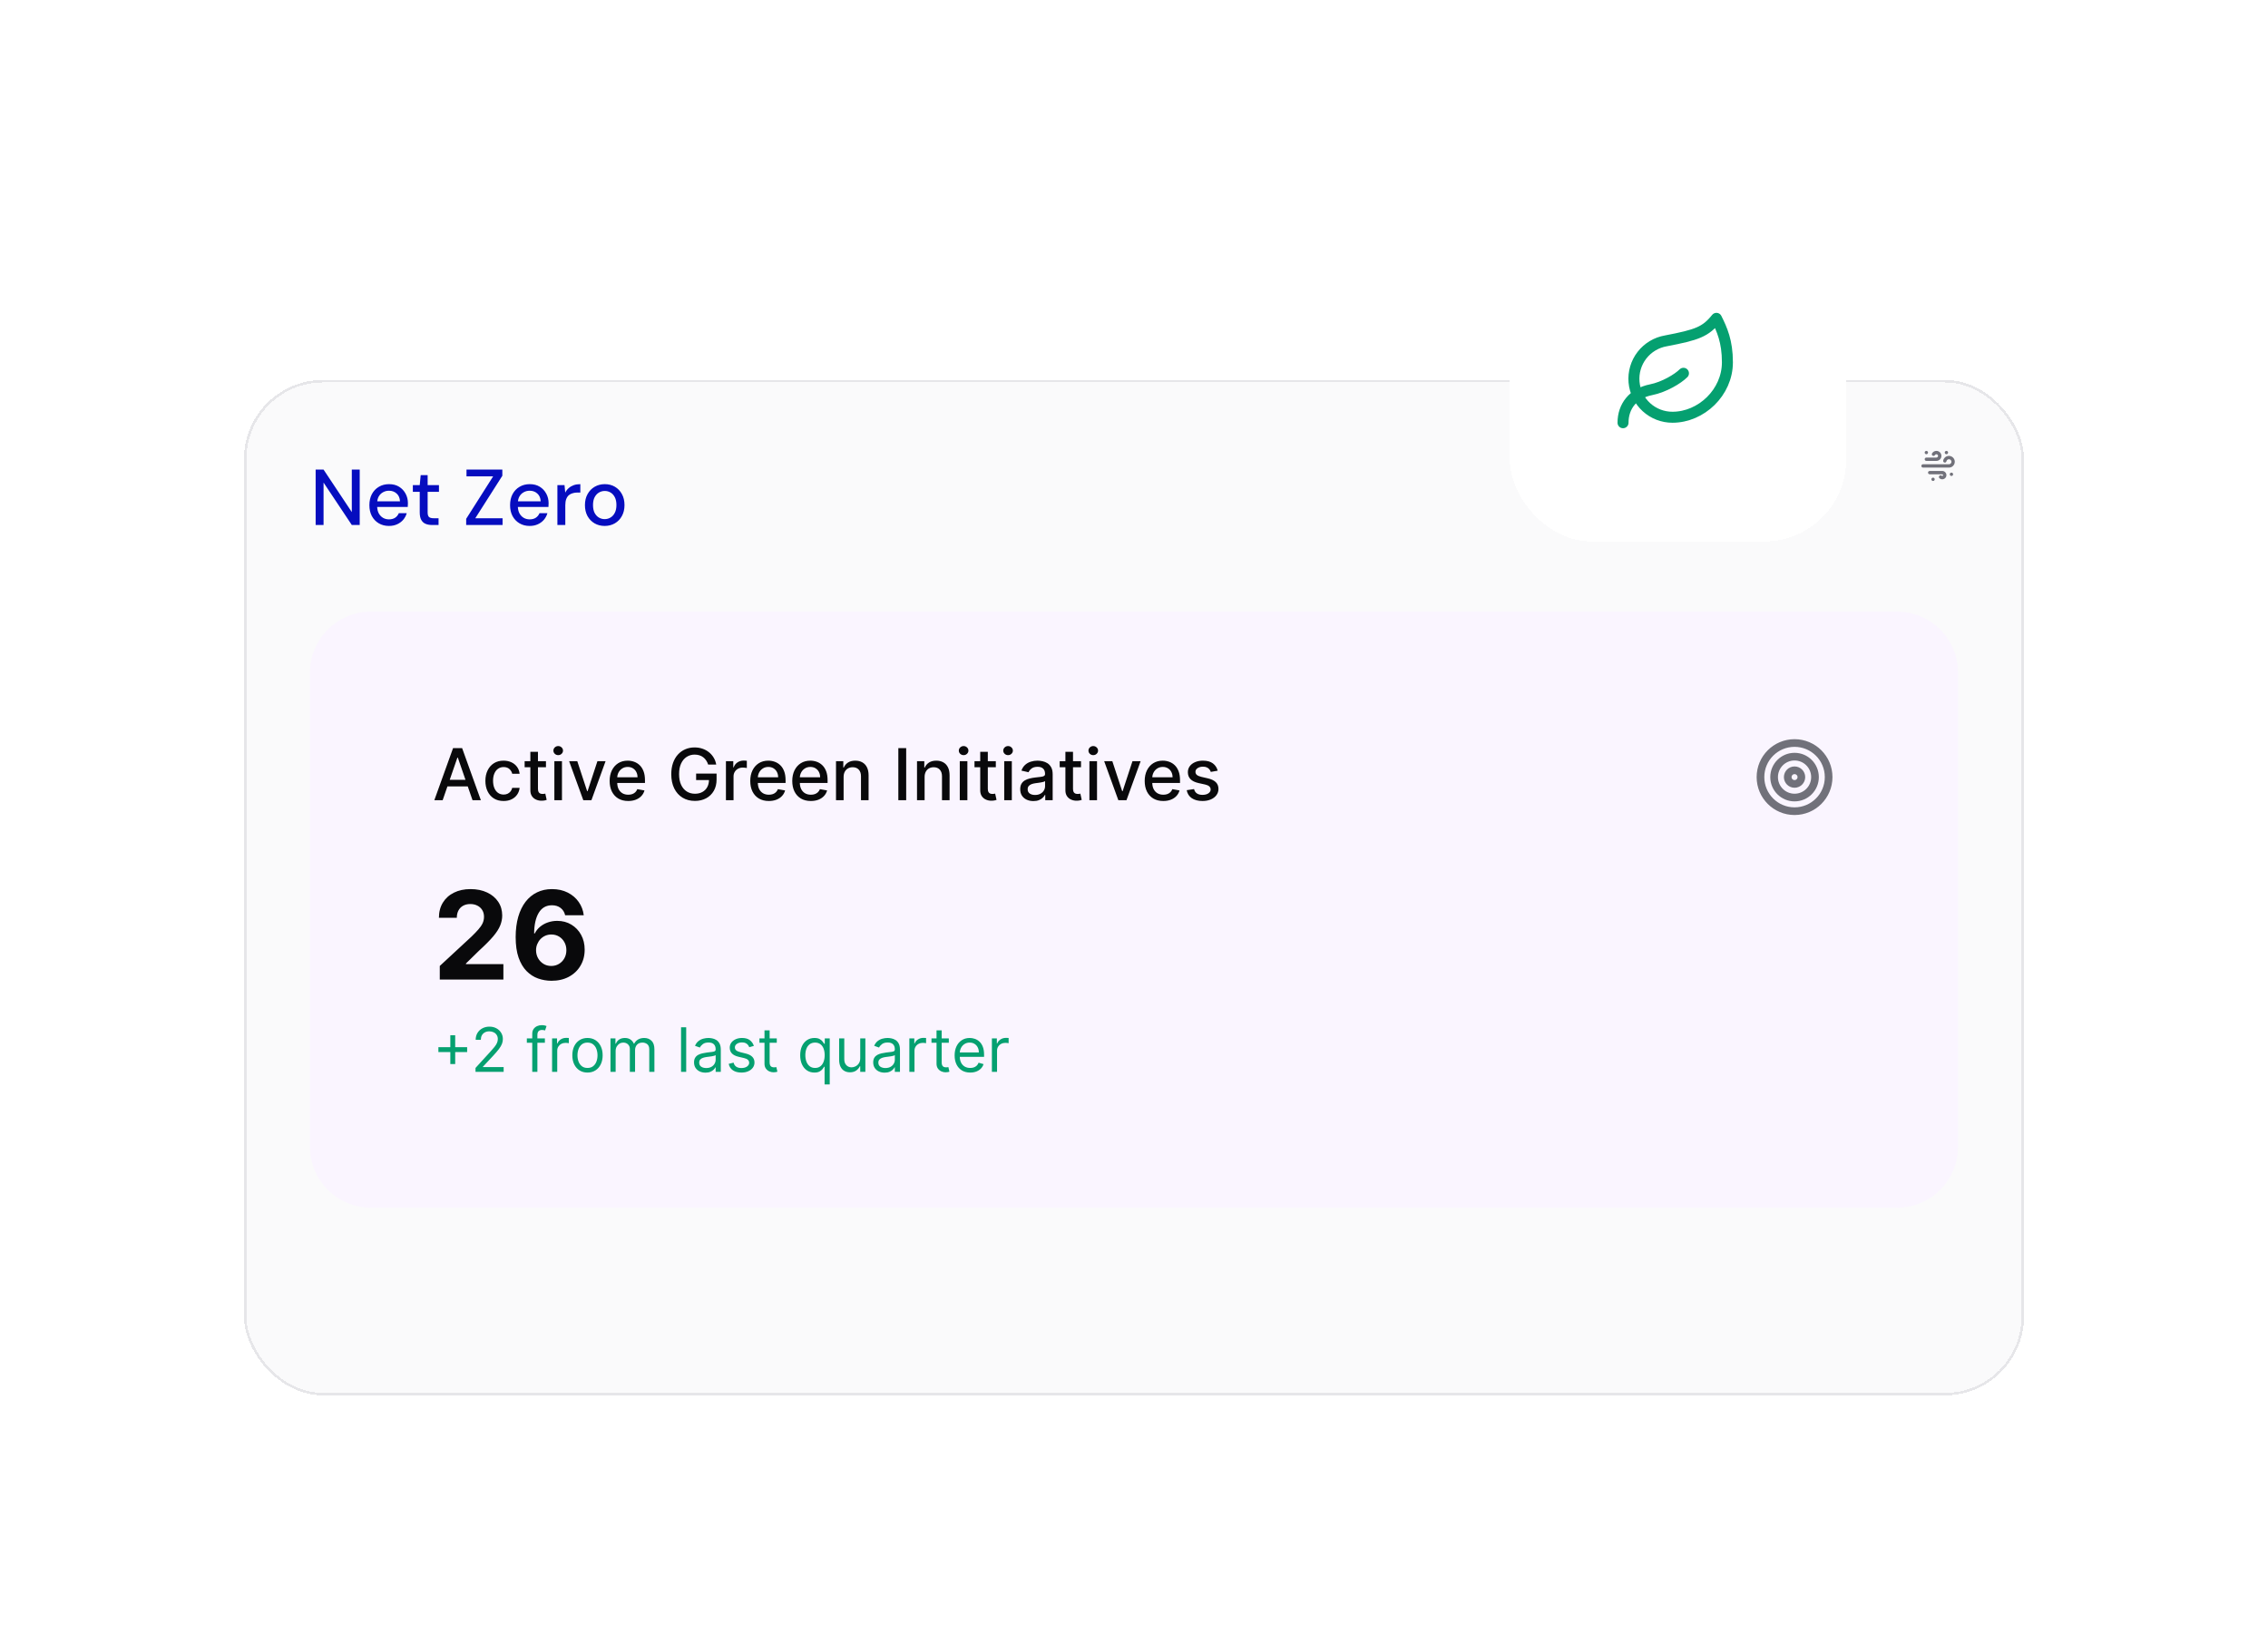 <svg width="344" height="248" viewBox="0 0 344 248" fill="none" xmlns="http://www.w3.org/2000/svg">
<g filter="url(#filter0_d_4139_19392)">
<rect x="37" y="54" width="270" height="154" rx="12" fill="#FAFAFB" shape-rendering="crispEdges"/>
<rect x="37.19" y="54.19" width="269.62" height="153.62" rx="11.81" stroke="#E6E6E9" stroke-width="0.38" shape-rendering="crispEdges"/>
<path d="M47.876 76V67.6H49.076L53.36 74.044V67.6H54.56V76H53.36L49.076 69.568V76H47.876ZM58.989 76.144C58.413 76.144 57.901 76.012 57.453 75.748C57.005 75.484 56.654 75.116 56.398 74.644C56.15 74.172 56.026 73.624 56.026 73C56.026 72.36 56.15 71.804 56.398 71.332C56.654 70.852 57.005 70.48 57.453 70.216C57.901 69.944 58.422 69.808 59.014 69.808C59.605 69.808 60.114 69.94 60.538 70.204C60.962 70.468 61.289 70.82 61.522 71.26C61.754 71.692 61.87 72.172 61.87 72.7C61.87 72.78 61.865 72.868 61.858 72.964C61.858 73.052 61.853 73.152 61.846 73.264H56.901V72.412H60.669C60.645 71.908 60.477 71.516 60.166 71.236C59.853 70.948 59.465 70.804 59.002 70.804C58.673 70.804 58.373 70.88 58.102 71.032C57.83 71.176 57.609 71.392 57.441 71.68C57.282 71.96 57.202 72.316 57.202 72.748V73.084C57.202 73.532 57.282 73.912 57.441 74.224C57.609 74.528 57.83 74.76 58.102 74.92C58.373 75.072 58.669 75.148 58.989 75.148C59.373 75.148 59.69 75.064 59.938 74.896C60.185 74.728 60.37 74.5 60.489 74.212H61.69C61.586 74.58 61.41 74.912 61.161 75.208C60.913 75.496 60.605 75.724 60.237 75.892C59.877 76.06 59.462 76.144 58.989 76.144ZM65.535 76C65.151 76 64.819 75.94 64.539 75.82C64.259 75.7 64.043 75.5 63.891 75.22C63.739 74.94 63.663 74.56 63.663 74.08V70.972H62.619V69.952H63.663L63.807 68.44H64.863V69.952H66.579V70.972H64.863V74.092C64.863 74.436 64.935 74.672 65.079 74.8C65.223 74.92 65.471 74.98 65.823 74.98H66.519V76H65.535ZM70.708 76V75.064L74.8 68.62H70.756V67.6H76.192V68.536L72.088 74.98H76.228V76H70.708ZM80.329 76.144C79.753 76.144 79.241 76.012 78.793 75.748C78.345 75.484 77.993 75.116 77.737 74.644C77.489 74.172 77.365 73.624 77.365 73C77.365 72.36 77.489 71.804 77.737 71.332C77.993 70.852 78.345 70.48 78.793 70.216C79.241 69.944 79.761 69.808 80.353 69.808C80.945 69.808 81.453 69.94 81.877 70.204C82.301 70.468 82.629 70.82 82.861 71.26C83.093 71.692 83.209 72.172 83.209 72.7C83.209 72.78 83.205 72.868 83.197 72.964C83.197 73.052 83.193 73.152 83.185 73.264H78.241V72.412H82.009C81.985 71.908 81.817 71.516 81.505 71.236C81.193 70.948 80.805 70.804 80.341 70.804C80.013 70.804 79.713 70.88 79.441 71.032C79.169 71.176 78.949 71.392 78.781 71.68C78.621 71.96 78.541 72.316 78.541 72.748V73.084C78.541 73.532 78.621 73.912 78.781 74.224C78.949 74.528 79.169 74.76 79.441 74.92C79.713 75.072 80.009 75.148 80.329 75.148C80.713 75.148 81.029 75.064 81.277 74.896C81.525 74.728 81.709 74.5 81.829 74.212H83.029C82.925 74.58 82.749 74.912 82.501 75.208C82.253 75.496 81.945 75.724 81.577 75.892C81.217 76.06 80.801 76.144 80.329 76.144ZM84.543 76V69.952H85.623L85.731 71.092C85.867 70.82 86.043 70.592 86.259 70.408C86.475 70.216 86.727 70.068 87.015 69.964C87.311 69.86 87.647 69.808 88.023 69.808V71.08H87.591C87.343 71.08 87.107 71.112 86.883 71.176C86.659 71.232 86.459 71.332 86.283 71.476C86.115 71.62 85.983 71.816 85.887 72.064C85.791 72.312 85.743 72.62 85.743 72.988V76H84.543ZM91.709 76.144C91.141 76.144 90.629 76.012 90.173 75.748C89.725 75.484 89.369 75.116 89.105 74.644C88.849 74.164 88.721 73.612 88.721 72.988C88.721 72.348 88.853 71.792 89.117 71.32C89.381 70.84 89.741 70.468 90.197 70.204C90.653 69.94 91.165 69.808 91.733 69.808C92.309 69.808 92.821 69.94 93.269 70.204C93.717 70.468 94.069 70.836 94.325 71.308C94.589 71.78 94.721 72.336 94.721 72.976C94.721 73.616 94.589 74.172 94.325 74.644C94.069 75.116 93.713 75.484 93.257 75.748C92.801 76.012 92.285 76.144 91.709 76.144ZM91.709 75.112C92.037 75.112 92.333 75.032 92.597 74.872C92.869 74.712 93.085 74.476 93.245 74.164C93.413 73.844 93.497 73.448 93.497 72.976C93.497 72.504 93.417 72.112 93.257 71.8C93.097 71.48 92.881 71.24 92.609 71.08C92.345 70.92 92.053 70.84 91.733 70.84C91.413 70.84 91.117 70.92 90.845 71.08C90.573 71.24 90.353 71.48 90.185 71.8C90.025 72.112 89.945 72.504 89.945 72.976C89.945 73.448 90.025 73.844 90.185 74.164C90.353 74.476 90.569 74.712 90.833 74.872C91.105 75.032 91.397 75.112 91.709 75.112Z" fill="#060DBF"/>
<path d="M295.605 65.522C295.84 65.522 296.066 65.616 296.232 65.782C296.399 65.949 296.492 66.174 296.492 66.41C296.492 66.645 296.399 66.871 296.232 67.037C296.066 67.204 295.84 67.297 295.605 67.297H291.674C291.607 67.297 291.543 67.271 291.495 67.223C291.448 67.176 291.421 67.111 291.421 67.044C291.421 66.977 291.448 66.912 291.495 66.865C291.543 66.817 291.607 66.79 291.674 66.79H295.605C295.675 66.79 295.744 66.771 295.804 66.734C295.864 66.697 295.913 66.644 295.944 66.581C295.976 66.518 295.99 66.447 295.984 66.377C295.977 66.307 295.952 66.24 295.91 66.183C295.868 66.127 295.811 66.083 295.746 66.057C295.68 66.031 295.609 66.023 295.54 66.035C295.47 66.047 295.405 66.078 295.353 66.125C295.3 66.172 295.261 66.232 295.241 66.299L295.232 66.334C295.225 66.366 295.212 66.397 295.194 66.425C295.175 66.453 295.151 66.476 295.124 66.495C295.096 66.513 295.065 66.526 295.032 66.532C294.999 66.538 294.966 66.538 294.933 66.532C294.9 66.525 294.869 66.512 294.842 66.493C294.814 66.475 294.791 66.451 294.772 66.423C294.754 66.395 294.741 66.364 294.735 66.332C294.728 66.299 294.728 66.265 294.735 66.233C294.776 66.032 294.885 65.852 295.043 65.722C295.202 65.593 295.4 65.522 295.605 65.522ZM293.703 64.762C293.905 64.762 294.098 64.842 294.241 64.984C294.384 65.127 294.464 65.321 294.464 65.522C294.464 65.724 294.384 65.918 294.241 66.06C294.098 66.203 293.905 66.283 293.703 66.283H292.182C292.114 66.283 292.05 66.256 292.002 66.209C291.955 66.161 291.928 66.097 291.928 66.03C291.928 65.962 291.955 65.898 292.002 65.85C292.05 65.803 292.114 65.776 292.182 65.776H293.703C293.746 65.776 293.789 65.765 293.827 65.744C293.864 65.723 293.896 65.692 293.919 65.656C293.942 65.619 293.954 65.577 293.956 65.533C293.958 65.49 293.949 65.447 293.93 65.409C293.91 65.37 293.881 65.337 293.845 65.312C293.809 65.288 293.768 65.273 293.725 65.27C293.682 65.266 293.638 65.273 293.599 65.291C293.559 65.309 293.525 65.337 293.499 65.371L293.483 65.396C293.449 65.454 293.394 65.496 293.329 65.514C293.264 65.531 293.195 65.522 293.137 65.488C293.078 65.455 293.036 65.399 293.019 65.334C293.001 65.269 293.011 65.2 293.044 65.142C293.111 65.026 293.207 64.93 293.323 64.864C293.438 64.797 293.57 64.762 293.703 64.762ZM292.182 64.762C292.249 64.762 292.313 64.788 292.361 64.836C292.408 64.883 292.435 64.948 292.435 65.015C292.435 65.082 292.408 65.147 292.361 65.195C292.313 65.242 292.249 65.269 292.182 65.269C292.114 65.269 292.05 65.242 292.002 65.195C291.955 65.147 291.928 65.082 291.928 65.015C291.928 64.948 291.955 64.883 292.002 64.836C292.05 64.788 292.114 64.762 292.182 64.762ZM295.224 64.762C295.292 64.762 295.356 64.788 295.404 64.836C295.451 64.883 295.478 64.948 295.478 65.015C295.478 65.082 295.451 65.147 295.404 65.195C295.356 65.242 295.292 65.269 295.224 65.269C295.157 65.269 295.093 65.242 295.045 65.195C294.998 65.147 294.971 65.082 294.971 65.015C294.971 64.948 294.998 64.883 295.045 64.836C295.093 64.788 295.157 64.762 295.224 64.762ZM293.196 68.819C293.263 68.819 293.328 68.846 293.375 68.893C293.423 68.941 293.449 69.005 293.449 69.072C293.449 69.14 293.423 69.204 293.375 69.252C293.328 69.299 293.263 69.326 293.196 69.326C293.129 69.326 293.064 69.299 293.017 69.252C292.969 69.204 292.942 69.14 292.942 69.072C292.942 69.005 292.969 68.941 293.017 68.893C293.064 68.846 293.129 68.819 293.196 68.819ZM294.59 67.805C294.693 67.805 294.794 67.829 294.885 67.877C294.976 67.925 295.054 67.994 295.113 68.079C295.171 68.164 295.208 68.261 295.22 68.363C295.232 68.465 295.219 68.569 295.183 68.665C295.146 68.761 295.087 68.846 295.009 68.914C294.932 68.982 294.84 69.03 294.74 69.055C294.64 69.079 294.536 69.078 294.436 69.053C294.336 69.028 294.244 68.979 294.168 68.911C294.12 68.868 294.09 68.808 294.084 68.744C294.079 68.68 294.098 68.616 294.138 68.565C294.178 68.514 294.235 68.481 294.299 68.471C294.363 68.462 294.428 68.477 294.481 68.513L294.506 68.533C294.521 68.547 294.54 68.556 294.56 68.561C294.58 68.566 294.601 68.567 294.62 68.562C294.64 68.557 294.659 68.547 294.674 68.534C294.69 68.52 294.702 68.503 294.709 68.484C294.716 68.464 294.719 68.444 294.716 68.423C294.714 68.403 294.707 68.383 294.695 68.367C294.683 68.35 294.668 68.336 294.649 68.326C294.631 68.317 294.611 68.312 294.59 68.312H292.689C292.655 68.312 292.622 68.305 292.592 68.292C292.561 68.28 292.533 68.261 292.509 68.237C292.486 68.214 292.467 68.186 292.454 68.155C292.442 68.124 292.435 68.091 292.435 68.058C292.435 68.025 292.442 67.992 292.454 67.961C292.467 67.93 292.486 67.902 292.509 67.879C292.533 67.855 292.561 67.837 292.592 67.824C292.622 67.811 292.655 67.805 292.689 67.805H294.59ZM296.239 68.312C296.239 68.379 296.212 68.443 296.164 68.491C296.117 68.538 296.052 68.565 295.985 68.565C295.918 68.565 295.853 68.538 295.806 68.491C295.758 68.443 295.732 68.379 295.732 68.312C295.732 68.244 295.758 68.18 295.806 68.132C295.853 68.085 295.918 68.058 295.985 68.058C296.052 68.058 296.117 68.085 296.164 68.132C296.212 68.18 296.239 68.244 296.239 68.312Z" fill="#71717A"/>
<path d="M47 98.433C47 93.294 51.166 89.129 56.304 89.129H287.696C292.835 89.129 297 93.294 297 98.433V170.243C297 175.381 292.835 179.547 287.696 179.547H56.304C51.166 179.547 47 175.381 47 170.243V98.433Z" fill="#FAF5FF"/>
<path d="M67.141 117.738H65.877L68.718 109.844H70.094L72.935 117.738H71.671L69.439 111.278H69.377L67.141 117.738ZM67.353 114.647H71.455V115.649H67.353V114.647ZM76.381 117.858C75.808 117.858 75.314 117.728 74.901 117.468C74.49 117.206 74.174 116.845 73.953 116.385C73.731 115.925 73.621 115.399 73.621 114.805C73.621 114.204 73.734 113.673 73.96 113.213C74.186 112.75 74.505 112.389 74.916 112.13C75.327 111.87 75.812 111.741 76.369 111.741C76.819 111.741 77.22 111.824 77.572 111.991C77.924 112.156 78.208 112.387 78.424 112.685C78.642 112.983 78.772 113.331 78.813 113.73H77.692C77.63 113.452 77.488 113.213 77.267 113.013C77.049 112.812 76.756 112.712 76.389 112.712C76.067 112.712 75.786 112.797 75.544 112.966C75.305 113.133 75.119 113.372 74.986 113.683C74.852 113.992 74.785 114.357 74.785 114.778C74.785 115.21 74.851 115.582 74.982 115.896C75.113 116.209 75.298 116.452 75.537 116.624C75.778 116.796 76.062 116.883 76.389 116.883C76.607 116.883 76.805 116.843 76.982 116.763C77.162 116.681 77.312 116.564 77.433 116.412C77.556 116.261 77.643 116.078 77.692 115.865H78.813C78.772 116.248 78.647 116.59 78.439 116.89C78.231 117.191 77.952 117.427 77.603 117.6C77.256 117.772 76.849 117.858 76.381 117.858ZM82.809 111.818V112.743H79.575V111.818H82.809ZM80.443 110.399H81.595V116C81.595 116.223 81.629 116.392 81.695 116.505C81.762 116.615 81.848 116.691 81.954 116.732C82.062 116.771 82.178 116.79 82.304 116.79C82.397 116.79 82.478 116.784 82.547 116.771C82.617 116.758 82.671 116.748 82.709 116.74L82.917 117.692C82.85 117.718 82.755 117.743 82.632 117.769C82.509 117.797 82.355 117.813 82.169 117.815C81.866 117.821 81.584 117.767 81.322 117.653C81.059 117.54 80.847 117.366 80.686 117.129C80.524 116.893 80.443 116.596 80.443 116.239V110.399ZM84.084 117.738V111.818H85.237V117.738H84.084ZM84.666 110.904C84.466 110.904 84.294 110.837 84.15 110.704C84.008 110.568 83.938 110.406 83.938 110.218C83.938 110.028 84.008 109.866 84.15 109.732C84.294 109.596 84.466 109.528 84.666 109.528C84.867 109.528 85.038 109.596 85.179 109.732C85.323 109.866 85.395 110.028 85.395 110.218C85.395 110.406 85.323 110.568 85.179 110.704C85.038 110.837 84.867 110.904 84.666 110.904ZM91.852 111.818L89.705 117.738H88.472L86.321 111.818H87.558L89.058 116.374H89.119L90.615 111.818H91.852ZM95.286 117.858C94.702 117.858 94.2 117.733 93.778 117.484C93.36 117.232 93.036 116.879 92.807 116.424C92.581 115.966 92.468 115.431 92.468 114.817C92.468 114.21 92.581 113.676 92.807 113.213C93.036 112.75 93.354 112.389 93.763 112.13C94.174 111.87 94.655 111.741 95.205 111.741C95.539 111.741 95.862 111.796 96.176 111.906C96.49 112.017 96.771 112.19 97.02 112.427C97.269 112.663 97.466 112.97 97.61 113.348C97.754 113.723 97.826 114.179 97.826 114.716V115.125H93.119V114.261H96.696C96.696 113.958 96.635 113.69 96.511 113.456C96.388 113.219 96.215 113.033 95.991 112.897C95.77 112.761 95.51 112.693 95.212 112.693C94.889 112.693 94.606 112.772 94.364 112.932C94.125 113.088 93.94 113.294 93.809 113.548C93.681 113.8 93.617 114.074 93.617 114.369V115.044C93.617 115.44 93.686 115.776 93.825 116.054C93.966 116.331 94.163 116.543 94.414 116.69C94.666 116.834 94.96 116.906 95.297 116.906C95.516 116.906 95.715 116.875 95.895 116.813C96.075 116.749 96.23 116.654 96.361 116.528C96.492 116.402 96.592 116.247 96.662 116.062L97.752 116.258C97.665 116.579 97.508 116.861 97.282 117.102C97.059 117.341 96.777 117.528 96.438 117.661C96.102 117.792 95.717 117.858 95.286 117.858ZM107.412 112.338C107.337 112.104 107.237 111.895 107.111 111.71C106.988 111.522 106.84 111.363 106.668 111.232C106.496 111.098 106.299 110.997 106.078 110.927C105.86 110.858 105.62 110.823 105.358 110.823C104.913 110.823 104.512 110.938 104.155 111.166C103.798 111.395 103.515 111.73 103.307 112.172C103.101 112.612 102.999 113.15 102.999 113.787C102.999 114.427 103.103 114.968 103.311 115.41C103.519 115.852 103.804 116.187 104.166 116.416C104.529 116.645 104.941 116.759 105.404 116.759C105.833 116.759 106.207 116.672 106.525 116.497C106.847 116.322 107.095 116.076 107.269 115.757C107.447 115.436 107.535 115.058 107.535 114.624L107.844 114.682H105.585V113.699H108.688V114.597C108.688 115.26 108.547 115.835 108.264 116.324C107.984 116.809 107.596 117.185 107.1 117.449C106.606 117.714 106.041 117.846 105.404 117.846C104.689 117.846 104.062 117.682 103.523 117.353C102.986 117.024 102.567 116.558 102.266 115.954C101.966 115.347 101.815 114.628 101.815 113.795C101.815 113.165 101.903 112.6 102.077 112.099C102.252 111.598 102.497 111.173 102.814 110.823C103.132 110.471 103.506 110.203 103.935 110.018C104.367 109.83 104.838 109.736 105.35 109.736C105.776 109.736 106.173 109.799 106.541 109.925C106.911 110.051 107.24 110.23 107.528 110.461C107.818 110.692 108.058 110.967 108.248 111.286C108.439 111.602 108.567 111.953 108.634 112.338H107.412ZM110.107 117.738V111.818H111.221V112.758H111.283C111.391 112.44 111.581 112.189 111.853 112.007C112.128 111.822 112.439 111.729 112.786 111.729C112.858 111.729 112.943 111.732 113.041 111.737C113.141 111.742 113.219 111.748 113.276 111.756V112.858C113.229 112.846 113.147 112.831 113.029 112.816C112.911 112.798 112.793 112.789 112.674 112.789C112.402 112.789 112.159 112.847 111.946 112.962C111.735 113.076 111.568 113.234 111.445 113.437C111.321 113.637 111.26 113.866 111.26 114.123V117.738H110.107ZM116.613 117.858C116.03 117.858 115.527 117.733 115.106 117.484C114.687 117.232 114.363 116.879 114.134 116.424C113.908 115.966 113.795 115.431 113.795 114.817C113.795 114.21 113.908 113.676 114.134 113.213C114.363 112.75 114.682 112.389 115.09 112.13C115.501 111.87 115.982 111.741 116.532 111.741C116.866 111.741 117.19 111.796 117.503 111.906C117.817 112.017 118.098 112.19 118.347 112.427C118.597 112.663 118.793 112.97 118.937 113.348C119.081 113.723 119.153 114.179 119.153 114.716V115.125H114.447V114.261H118.024C118.024 113.958 117.962 113.69 117.839 113.456C117.715 113.219 117.542 113.033 117.318 112.897C117.097 112.761 116.838 112.693 116.54 112.693C116.216 112.693 115.933 112.772 115.692 112.932C115.453 113.088 115.268 113.294 115.137 113.548C115.008 113.8 114.944 114.074 114.944 114.369V115.044C114.944 115.44 115.013 115.776 115.152 116.054C115.293 116.331 115.49 116.543 115.742 116.69C115.994 116.834 116.288 116.906 116.624 116.906C116.843 116.906 117.042 116.875 117.222 116.813C117.402 116.749 117.557 116.654 117.688 116.528C117.819 116.402 117.92 116.247 117.989 116.062L119.08 116.258C118.992 116.579 118.836 116.861 118.609 117.102C118.386 117.341 118.105 117.528 117.765 117.661C117.429 117.792 117.045 117.858 116.613 117.858ZM122.983 117.858C122.4 117.858 121.898 117.733 121.476 117.484C121.057 117.232 120.734 116.879 120.505 116.424C120.279 115.966 120.166 115.431 120.166 114.817C120.166 114.21 120.279 113.676 120.505 113.213C120.734 112.75 121.052 112.389 121.461 112.13C121.872 111.87 122.353 111.741 122.903 111.741C123.237 111.741 123.56 111.796 123.874 111.906C124.187 112.017 124.469 112.19 124.718 112.427C124.967 112.663 125.164 112.97 125.308 113.348C125.452 113.723 125.524 114.179 125.524 114.716V115.125H120.817V114.261H124.394C124.394 113.958 124.333 113.69 124.209 113.456C124.086 113.219 123.912 113.033 123.689 112.897C123.468 112.761 123.208 112.693 122.91 112.693C122.586 112.693 122.304 112.772 122.062 112.932C121.823 113.088 121.638 113.294 121.507 113.548C121.379 113.8 121.314 114.074 121.314 114.369V115.044C121.314 115.44 121.384 115.776 121.523 116.054C121.664 116.331 121.86 116.543 122.112 116.69C122.364 116.834 122.658 116.906 122.995 116.906C123.213 116.906 123.413 116.875 123.592 116.813C123.772 116.749 123.928 116.654 124.059 116.528C124.19 116.402 124.29 116.247 124.36 116.062L125.45 116.258C125.363 116.579 125.206 116.861 124.98 117.102C124.757 117.341 124.475 117.528 124.136 117.661C123.799 117.792 123.415 117.858 122.983 117.858ZM127.955 114.223V117.738H126.802V111.818H127.909V112.781H127.982C128.118 112.468 128.331 112.216 128.622 112.026C128.915 111.836 129.283 111.741 129.728 111.741C130.131 111.741 130.485 111.825 130.788 111.995C131.091 112.162 131.326 112.411 131.493 112.743C131.66 113.074 131.744 113.484 131.744 113.972V117.738H130.591V114.111C130.591 113.682 130.48 113.347 130.256 113.105C130.032 112.861 129.725 112.739 129.335 112.739C129.068 112.739 128.83 112.797 128.622 112.912C128.416 113.028 128.253 113.198 128.132 113.421C128.014 113.642 127.955 113.909 127.955 114.223ZM137.446 109.844V117.738H136.255V109.844H137.446ZM140.24 114.223V117.738H139.088V111.818H140.194V112.781H140.267C140.403 112.468 140.617 112.216 140.907 112.026C141.2 111.836 141.569 111.741 142.013 111.741C142.417 111.741 142.77 111.825 143.073 111.995C143.377 112.162 143.612 112.411 143.779 112.743C143.946 113.074 144.029 113.484 144.029 113.972V117.738H142.877V114.111C142.877 113.682 142.765 113.347 142.541 113.105C142.318 112.861 142.011 112.739 141.62 112.739C141.353 112.739 141.115 112.797 140.907 112.912C140.702 113.028 140.538 113.198 140.418 113.421C140.299 113.642 140.24 113.909 140.24 114.223ZM145.575 117.738V111.818H146.728V117.738H145.575ZM146.157 110.904C145.957 110.904 145.784 110.837 145.641 110.704C145.499 110.568 145.429 110.406 145.429 110.218C145.429 110.028 145.499 109.866 145.641 109.732C145.784 109.596 145.957 109.528 146.157 109.528C146.357 109.528 146.528 109.596 146.67 109.732C146.814 109.866 146.886 110.028 146.886 110.218C146.886 110.406 146.814 110.568 146.67 110.704C146.528 110.837 146.357 110.904 146.157 110.904ZM151.042 111.818V112.743H147.808V111.818H151.042ZM148.675 110.399H149.828V116C149.828 116.223 149.861 116.392 149.928 116.505C149.995 116.615 150.081 116.691 150.186 116.732C150.294 116.771 150.411 116.79 150.537 116.79C150.629 116.79 150.71 116.784 150.78 116.771C150.849 116.758 150.903 116.748 150.942 116.74L151.15 117.692C151.083 117.718 150.988 117.743 150.864 117.769C150.741 117.797 150.587 117.813 150.402 117.815C150.099 117.821 149.816 117.767 149.554 117.653C149.292 117.54 149.08 117.366 148.918 117.129C148.756 116.893 148.675 116.596 148.675 116.239V110.399ZM152.317 117.738V111.818H153.469V117.738H152.317ZM152.899 110.904C152.698 110.904 152.526 110.837 152.382 110.704C152.241 110.568 152.17 110.406 152.17 110.218C152.17 110.028 152.241 109.866 152.382 109.732C152.526 109.596 152.698 109.528 152.899 109.528C153.099 109.528 153.27 109.596 153.411 109.732C153.555 109.866 153.627 110.028 153.627 110.218C153.627 110.406 153.555 110.568 153.411 110.704C153.27 110.837 153.099 110.904 152.899 110.904ZM156.743 117.869C156.367 117.869 156.028 117.8 155.725 117.661C155.422 117.52 155.182 117.316 155.004 117.048C154.829 116.781 154.742 116.453 154.742 116.065C154.742 115.731 154.806 115.456 154.935 115.241C155.063 115.025 155.237 114.854 155.455 114.728C155.674 114.602 155.918 114.507 156.188 114.443C156.457 114.378 156.732 114.33 157.012 114.296C157.367 114.255 157.655 114.222 157.876 114.196C158.097 114.168 158.257 114.123 158.358 114.061C158.458 113.999 158.508 113.899 158.508 113.76V113.733C158.508 113.397 158.413 113.136 158.223 112.951C158.035 112.766 157.755 112.673 157.382 112.673C156.994 112.673 156.689 112.759 156.465 112.932C156.244 113.101 156.091 113.29 156.006 113.498L154.923 113.252C155.052 112.892 155.239 112.601 155.486 112.38C155.735 112.157 156.022 111.995 156.346 111.895C156.669 111.792 157.01 111.741 157.367 111.741C157.603 111.741 157.854 111.769 158.119 111.825C158.386 111.879 158.635 111.98 158.866 112.126C159.1 112.273 159.292 112.482 159.441 112.754C159.59 113.024 159.664 113.375 159.664 113.807V117.738H158.539V116.929H158.493C158.418 117.078 158.306 117.224 158.157 117.368C158.008 117.512 157.817 117.632 157.583 117.727C157.349 117.822 157.069 117.869 156.743 117.869ZM156.993 116.944C157.312 116.944 157.584 116.881 157.81 116.755C158.039 116.629 158.212 116.465 158.331 116.262C158.451 116.056 158.512 115.837 158.512 115.603V114.84C158.471 114.881 158.391 114.919 158.273 114.955C158.157 114.989 158.025 115.018 157.876 115.044C157.727 115.067 157.582 115.089 157.44 115.109C157.299 115.127 157.181 115.143 157.086 115.156C156.862 115.184 156.658 115.232 156.473 115.298C156.29 115.365 156.144 115.462 156.033 115.587C155.925 115.711 155.871 115.875 155.871 116.081C155.871 116.366 155.977 116.582 156.188 116.728C156.398 116.872 156.667 116.944 156.993 116.944ZM163.963 111.818V112.743H160.729V111.818H163.963ZM161.596 110.399H162.749V116C162.749 116.223 162.782 116.392 162.849 116.505C162.916 116.615 163.002 116.691 163.107 116.732C163.215 116.771 163.332 116.79 163.458 116.79C163.551 116.79 163.632 116.784 163.701 116.771C163.77 116.758 163.824 116.748 163.863 116.74L164.071 117.692C164.004 117.718 163.909 117.743 163.786 117.769C163.663 117.797 163.508 117.813 163.323 117.815C163.02 117.821 162.737 117.767 162.475 117.653C162.213 117.54 162.001 117.366 161.839 117.129C161.677 116.893 161.596 116.596 161.596 116.239V110.399ZM165.238 117.738V111.818H166.391V117.738H165.238ZM165.82 110.904C165.62 110.904 165.447 110.837 165.304 110.704C165.162 110.568 165.092 110.406 165.092 110.218C165.092 110.028 165.162 109.866 165.304 109.732C165.447 109.596 165.62 109.528 165.82 109.528C166.021 109.528 166.191 109.596 166.333 109.732C166.477 109.866 166.549 110.028 166.549 110.218C166.549 110.406 166.477 110.568 166.333 110.704C166.191 110.837 166.021 110.904 165.82 110.904ZM173.006 111.818L170.859 117.738H169.626L167.475 111.818H168.712L170.211 116.374H170.273L171.769 111.818H173.006ZM176.439 117.858C175.856 117.858 175.354 117.733 174.932 117.484C174.513 117.232 174.19 116.879 173.961 116.424C173.735 115.966 173.622 115.431 173.622 114.817C173.622 114.21 173.735 113.676 173.961 113.213C174.19 112.75 174.508 112.389 174.917 112.13C175.328 111.87 175.809 111.741 176.358 111.741C176.693 111.741 177.016 111.796 177.33 111.906C177.643 112.017 177.925 112.19 178.174 112.427C178.423 112.663 178.62 112.97 178.764 113.348C178.908 113.723 178.98 114.179 178.98 114.716V115.125H174.273V114.261H177.85C177.85 113.958 177.788 113.69 177.665 113.456C177.542 113.219 177.368 113.033 177.145 112.897C176.924 112.761 176.664 112.693 176.366 112.693C176.042 112.693 175.76 112.772 175.518 112.932C175.279 113.088 175.094 113.294 174.963 113.548C174.835 113.8 174.77 114.074 174.77 114.369V115.044C174.77 115.44 174.84 115.776 174.979 116.054C175.12 116.331 175.316 116.543 175.568 116.69C175.82 116.834 176.114 116.906 176.451 116.906C176.669 116.906 176.869 116.875 177.048 116.813C177.228 116.749 177.384 116.654 177.515 116.528C177.646 116.402 177.746 116.247 177.815 116.062L178.906 116.258C178.819 116.579 178.662 116.861 178.436 117.102C178.213 117.341 177.931 117.528 177.592 117.661C177.255 117.792 176.871 117.858 176.439 117.858ZM184.695 113.263L183.65 113.448C183.607 113.315 183.537 113.187 183.442 113.067C183.35 112.946 183.224 112.847 183.064 112.77C182.905 112.693 182.706 112.654 182.467 112.654C182.141 112.654 181.868 112.727 181.65 112.874C181.431 113.018 181.322 113.204 181.322 113.433C181.322 113.631 181.395 113.79 181.542 113.911C181.688 114.031 181.925 114.13 182.251 114.208L183.192 114.423C183.736 114.549 184.142 114.743 184.41 115.005C184.677 115.268 184.811 115.608 184.811 116.027C184.811 116.381 184.708 116.698 184.502 116.975C184.299 117.25 184.015 117.466 183.65 117.623C183.288 117.779 182.868 117.858 182.39 117.858C181.727 117.858 181.186 117.716 180.767 117.434C180.348 117.149 180.091 116.744 179.996 116.22L181.11 116.05C181.18 116.34 181.322 116.56 181.538 116.709C181.754 116.856 182.035 116.929 182.382 116.929C182.76 116.929 183.062 116.85 183.288 116.694C183.514 116.534 183.627 116.34 183.627 116.112C183.627 115.927 183.558 115.771 183.419 115.645C183.283 115.519 183.073 115.424 182.791 115.36L181.789 115.14C181.236 115.014 180.827 114.814 180.563 114.539C180.301 114.264 180.17 113.916 180.17 113.494C180.17 113.145 180.267 112.839 180.463 112.577C180.658 112.315 180.928 112.111 181.272 111.964C181.616 111.815 182.011 111.741 182.455 111.741C183.095 111.741 183.599 111.879 183.966 112.157C184.334 112.432 184.577 112.801 184.695 113.263Z" fill="#09090B"/>
<g clip-path="url(#clip0_4139_19392)">
<path d="M272.19 119.404C275.044 119.404 277.359 117.09 277.359 114.235C277.359 111.381 275.044 109.066 272.19 109.066C269.335 109.066 267.021 111.381 267.021 114.235C267.021 117.09 269.335 119.404 272.19 119.404Z" stroke="#71717A" stroke-width="1.163" stroke-linecap="round" stroke-linejoin="round"/>
<path d="M272.19 117.336C273.903 117.336 275.291 115.948 275.291 114.235C275.291 112.522 273.903 111.134 272.19 111.134C270.477 111.134 269.089 112.522 269.089 114.235C269.089 115.948 270.477 117.336 272.19 117.336Z" stroke="#71717A" stroke-width="1.163" stroke-linecap="round" stroke-linejoin="round"/>
<path d="M272.19 115.269C272.761 115.269 273.224 114.806 273.224 114.235C273.224 113.664 272.761 113.201 272.19 113.201C271.619 113.201 271.156 113.664 271.156 114.235C271.156 114.806 271.619 115.269 272.19 115.269Z" stroke="#71717A" stroke-width="1.163" stroke-linecap="round" stroke-linejoin="round"/>
</g>
<path d="M66.704 144.938V142.876L71.521 138.416C71.931 138.019 72.275 137.662 72.552 137.345C72.834 137.028 73.048 136.717 73.193 136.413C73.339 136.105 73.411 135.772 73.411 135.416C73.411 135.019 73.321 134.678 73.14 134.391C72.96 134.101 72.713 133.878 72.4 133.724C72.088 133.565 71.733 133.486 71.336 133.486C70.922 133.486 70.561 133.57 70.253 133.737C69.944 133.905 69.707 134.145 69.539 134.458C69.372 134.77 69.288 135.143 69.288 135.574H66.572C66.572 134.689 66.773 133.92 67.174 133.268C67.574 132.616 68.136 132.112 68.859 131.755C69.581 131.398 70.413 131.22 71.356 131.22C72.325 131.22 73.169 131.391 73.887 131.735C74.609 132.074 75.171 132.546 75.572 133.149C75.973 133.753 76.173 134.444 76.173 135.224C76.173 135.735 76.072 136.239 75.869 136.737C75.671 137.235 75.317 137.788 74.805 138.396C74.294 138.999 73.574 139.724 72.645 140.57L70.669 142.506V142.598H76.352V144.938H66.704ZM83.619 145.123C82.923 145.118 82.251 145.001 81.603 144.772C80.96 144.543 80.383 144.171 79.872 143.656C79.361 143.14 78.956 142.457 78.656 141.607C78.361 140.757 78.213 139.713 78.213 138.475C78.218 137.339 78.348 136.323 78.603 135.429C78.863 134.53 79.233 133.768 79.713 133.143C80.198 132.517 80.777 132.041 81.451 131.715C82.125 131.385 82.881 131.22 83.718 131.22C84.621 131.22 85.418 131.396 86.11 131.748C86.801 132.096 87.356 132.57 87.775 133.169C88.198 133.768 88.453 134.44 88.541 135.184H85.72C85.61 134.713 85.379 134.343 85.026 134.074C84.674 133.806 84.238 133.671 83.718 133.671C82.837 133.671 82.167 134.054 81.709 134.821C81.255 135.587 81.024 136.629 81.015 137.946H81.108C81.31 137.546 81.584 137.204 81.927 136.922C82.275 136.636 82.669 136.418 83.11 136.268C83.555 136.114 84.024 136.037 84.517 136.037C85.319 136.037 86.033 136.226 86.658 136.605C87.284 136.979 87.777 137.495 88.138 138.151C88.5 138.808 88.68 139.559 88.68 140.405C88.68 141.321 88.467 142.136 88.039 142.849C87.616 143.563 87.024 144.123 86.262 144.528C85.504 144.929 84.623 145.127 83.619 145.123ZM83.605 142.876C84.046 142.876 84.44 142.77 84.788 142.559C85.136 142.347 85.409 142.061 85.608 141.7C85.806 141.338 85.905 140.933 85.905 140.484C85.905 140.035 85.806 139.631 85.608 139.275C85.414 138.918 85.145 138.634 84.802 138.422C84.458 138.211 84.066 138.105 83.625 138.105C83.295 138.105 82.989 138.167 82.707 138.29C82.429 138.413 82.185 138.585 81.973 138.805C81.766 139.026 81.603 139.281 81.484 139.572C81.365 139.858 81.306 140.164 81.306 140.49C81.306 140.927 81.405 141.325 81.603 141.686C81.806 142.048 82.079 142.336 82.423 142.552C82.771 142.768 83.165 142.876 83.605 142.876Z" fill="#09090B"/>
<path d="M68.303 157.748V153.387H69.043V157.748H68.303ZM66.493 155.938V155.197H70.854V155.938H66.493ZM72.123 158.938V158.343L74.356 155.898C74.618 155.612 74.834 155.363 75.004 155.151C75.173 154.938 75.299 154.737 75.38 154.55C75.464 154.36 75.506 154.162 75.506 153.955C75.506 153.717 75.449 153.511 75.334 153.337C75.222 153.163 75.068 153.029 74.872 152.934C74.675 152.84 74.455 152.792 74.211 152.792C73.951 152.792 73.724 152.846 73.53 152.954C73.339 153.06 73.19 153.209 73.084 153.4C72.981 153.592 72.929 153.816 72.929 154.074H72.149C72.149 153.678 72.241 153.33 72.423 153.03C72.606 152.731 72.855 152.497 73.17 152.33C73.487 152.162 73.843 152.079 74.237 152.079C74.634 152.079 74.985 152.162 75.291 152.33C75.597 152.497 75.837 152.723 76.011 153.007C76.185 153.291 76.272 153.607 76.272 153.955C76.272 154.204 76.227 154.447 76.137 154.685C76.049 154.921 75.895 155.184 75.674 155.475C75.456 155.764 75.153 156.116 74.766 156.532L73.246 158.158V158.211H76.391V158.938H72.123ZM82.646 153.863V154.523H79.91V153.863H82.646ZM80.729 158.938V153.162C80.729 152.872 80.798 152.629 80.934 152.435C81.071 152.242 81.248 152.096 81.466 151.999C81.684 151.902 81.914 151.854 82.157 151.854C82.348 151.854 82.505 151.869 82.626 151.9C82.747 151.931 82.837 151.96 82.897 151.986L82.672 152.66C82.632 152.647 82.577 152.63 82.507 152.611C82.439 152.591 82.348 152.581 82.236 152.581C81.978 152.581 81.792 152.646 81.678 152.776C81.565 152.906 81.509 153.096 81.509 153.347V158.938H80.729ZM83.738 158.938V153.863H84.492V154.629H84.545C84.637 154.378 84.805 154.174 85.047 154.018C85.289 153.862 85.562 153.783 85.866 153.783C85.923 153.783 85.995 153.785 86.081 153.787C86.167 153.789 86.232 153.792 86.276 153.797V154.59C86.249 154.583 86.189 154.573 86.094 154.56C86.002 154.544 85.904 154.537 85.8 154.537C85.553 154.537 85.333 154.588 85.139 154.692C84.948 154.793 84.796 154.934 84.683 155.115C84.573 155.293 84.518 155.497 84.518 155.726V158.938H83.738ZM89.107 159.043C88.649 159.043 88.247 158.934 87.901 158.716C87.558 158.498 87.289 158.193 87.095 157.801C86.904 157.409 86.808 156.951 86.808 156.427C86.808 155.898 86.904 155.436 87.095 155.042C87.289 154.648 87.558 154.342 87.901 154.124C88.247 153.906 88.649 153.797 89.107 153.797C89.565 153.797 89.966 153.906 90.31 154.124C90.656 154.342 90.924 154.648 91.116 155.042C91.31 155.436 91.407 155.898 91.407 156.427C91.407 156.951 91.31 157.409 91.116 157.801C90.924 158.193 90.656 158.498 90.31 158.716C89.966 158.934 89.565 159.043 89.107 159.043ZM89.107 158.343C89.455 158.343 89.742 158.254 89.966 158.075C90.191 157.897 90.357 157.662 90.465 157.371C90.573 157.081 90.627 156.766 90.627 156.427C90.627 156.087 90.573 155.771 90.465 155.478C90.357 155.185 90.191 154.949 89.966 154.768C89.742 154.587 89.455 154.497 89.107 154.497C88.759 154.497 88.473 154.587 88.248 154.768C88.024 154.949 87.857 155.185 87.749 155.478C87.641 155.771 87.588 156.087 87.588 156.427C87.588 156.766 87.641 157.081 87.749 157.371C87.857 157.662 88.024 157.897 88.248 158.075C88.473 158.254 88.759 158.343 89.107 158.343ZM92.597 158.938V153.863H93.35V154.656H93.416C93.522 154.385 93.693 154.174 93.928 154.025C94.164 153.873 94.447 153.797 94.778 153.797C95.112 153.797 95.391 153.873 95.614 154.025C95.838 154.174 96.013 154.385 96.139 154.656H96.192C96.322 154.394 96.517 154.185 96.776 154.031C97.036 153.875 97.348 153.797 97.712 153.797C98.165 153.797 98.536 153.939 98.825 154.223C99.113 154.505 99.258 154.944 99.258 155.541V158.938H98.478V155.541C98.478 155.167 98.376 154.899 98.171 154.738C97.966 154.577 97.725 154.497 97.447 154.497C97.09 154.497 96.814 154.605 96.618 154.821C96.422 155.034 96.324 155.305 96.324 155.634V158.938H95.531V155.462C95.531 155.173 95.437 154.941 95.25 154.765C95.063 154.586 94.822 154.497 94.526 154.497C94.324 154.497 94.134 154.551 93.958 154.659C93.784 154.767 93.643 154.917 93.535 155.108C93.43 155.298 93.377 155.517 93.377 155.766V158.938H92.597ZM104.08 152.171V158.938H103.3V152.171H104.08ZM107.001 159.056C106.68 159.056 106.388 158.996 106.126 158.875C105.864 158.751 105.655 158.574 105.501 158.343C105.347 158.109 105.27 157.827 105.27 157.497C105.27 157.206 105.327 156.971 105.442 156.79C105.556 156.607 105.709 156.464 105.901 156.36C106.093 156.257 106.304 156.18 106.535 156.129C106.769 156.076 107.003 156.034 107.239 156.004C107.547 155.964 107.797 155.934 107.989 155.914C108.183 155.892 108.324 155.856 108.412 155.805C108.502 155.755 108.547 155.667 108.547 155.541V155.515C108.547 155.189 108.458 154.935 108.28 154.755C108.104 154.574 107.836 154.484 107.477 154.484C107.105 154.484 106.813 154.565 106.601 154.728C106.39 154.891 106.241 155.065 106.155 155.25L105.415 154.986C105.548 154.678 105.724 154.438 105.944 154.266C106.166 154.092 106.409 153.971 106.671 153.902C106.935 153.832 107.195 153.797 107.451 153.797C107.614 153.797 107.801 153.816 108.012 153.856C108.226 153.894 108.432 153.972 108.63 154.091C108.83 154.21 108.997 154.389 109.129 154.629C109.261 154.869 109.327 155.191 109.327 155.594V158.938H108.547V158.25H108.508C108.455 158.36 108.367 158.478 108.243 158.604C108.12 158.729 107.956 158.836 107.751 158.924C107.546 159.012 107.296 159.056 107.001 159.056ZM107.12 158.356C107.429 158.356 107.688 158.295 107.9 158.174C108.114 158.053 108.274 157.897 108.382 157.705C108.492 157.514 108.547 157.312 108.547 157.101V156.387C108.514 156.427 108.442 156.463 108.329 156.496C108.219 156.527 108.092 156.554 107.946 156.579C107.803 156.601 107.663 156.62 107.527 156.638C107.392 156.653 107.283 156.667 107.199 156.678C106.997 156.704 106.807 156.747 106.631 156.806C106.457 156.864 106.316 156.951 106.208 157.067C106.103 157.182 106.05 157.338 106.05 157.537C106.05 157.808 106.15 158.012 106.35 158.151C106.553 158.288 106.81 158.356 107.12 158.356ZM114.345 154.999L113.645 155.197C113.6 155.081 113.536 154.967 113.45 154.857C113.366 154.745 113.251 154.652 113.106 154.58C112.961 154.507 112.775 154.471 112.548 154.471C112.237 154.471 111.978 154.542 111.771 154.685C111.566 154.826 111.464 155.006 111.464 155.224C111.464 155.418 111.534 155.571 111.675 155.683C111.816 155.795 112.037 155.889 112.336 155.964L113.089 156.149C113.543 156.259 113.881 156.428 114.104 156.655C114.326 156.879 114.437 157.169 114.437 157.523C114.437 157.814 114.354 158.074 114.186 158.303C114.021 158.532 113.79 158.713 113.493 158.845C113.195 158.977 112.849 159.043 112.455 159.043C111.938 159.043 111.509 158.931 111.17 158.706C110.831 158.482 110.616 158.153 110.526 157.722L111.266 157.537C111.336 157.81 111.469 158.015 111.666 158.151C111.864 158.288 112.123 158.356 112.442 158.356C112.805 158.356 113.094 158.279 113.308 158.125C113.523 157.968 113.631 157.781 113.631 157.563C113.631 157.387 113.57 157.239 113.446 157.12C113.323 156.999 113.134 156.909 112.878 156.849L112.032 156.651C111.567 156.541 111.226 156.37 111.008 156.139C110.792 155.906 110.684 155.614 110.684 155.264C110.684 154.977 110.765 154.724 110.925 154.504C111.088 154.283 111.31 154.11 111.59 153.985C111.871 153.859 112.191 153.797 112.548 153.797C113.05 153.797 113.444 153.907 113.73 154.127C114.019 154.347 114.224 154.638 114.345 154.999ZM117.818 153.863V154.523H115.188V153.863H117.818ZM115.955 152.647H116.735V157.484C116.735 157.704 116.766 157.869 116.83 157.979C116.896 158.087 116.98 158.16 117.081 158.197C117.185 158.233 117.294 158.25 117.409 158.25C117.494 158.25 117.565 158.246 117.62 158.237C117.675 158.226 117.719 158.217 117.752 158.211L117.911 158.911C117.858 158.931 117.784 158.951 117.689 158.971C117.595 158.993 117.475 159.004 117.329 159.004C117.109 159.004 116.893 158.956 116.682 158.862C116.472 158.767 116.298 158.623 116.16 158.429C116.023 158.235 115.955 157.99 115.955 157.695V152.647ZM125.07 160.841V158.158H125.004C124.947 158.25 124.865 158.367 124.76 158.508C124.654 158.647 124.503 158.771 124.307 158.881C124.111 158.989 123.85 159.043 123.524 159.043C123.101 159.043 122.728 158.936 122.404 158.723C122.08 158.507 121.827 158.203 121.644 157.811C121.461 157.417 121.37 156.951 121.37 156.413C121.37 155.88 121.461 155.418 121.644 155.026C121.827 154.634 122.081 154.331 122.407 154.117C122.733 153.903 123.11 153.797 123.537 153.797C123.868 153.797 124.129 153.852 124.32 153.962C124.514 154.07 124.662 154.193 124.763 154.332C124.867 154.468 124.947 154.581 125.004 154.669H125.097V153.863H125.85V160.841H125.07ZM123.63 158.343C123.943 158.343 124.207 158.261 124.423 158.098C124.639 157.933 124.803 157.705 124.915 157.414C125.027 157.121 125.083 156.783 125.083 156.4C125.083 156.021 125.028 155.69 124.918 155.406C124.808 155.119 124.645 154.897 124.429 154.738C124.213 154.577 123.947 154.497 123.63 154.497C123.299 154.497 123.024 154.582 122.804 154.751C122.586 154.919 122.422 155.147 122.312 155.435C122.204 155.722 122.15 156.043 122.15 156.4C122.15 156.761 122.205 157.09 122.315 157.385C122.427 157.678 122.592 157.911 122.81 158.085C123.031 158.257 123.304 158.343 123.63 158.343ZM130.475 156.863V153.863H131.255V158.938H130.475V158.078H130.423C130.304 158.336 130.119 158.555 129.868 158.736C129.616 158.914 129.299 159.004 128.916 159.004C128.599 159.004 128.317 158.934 128.07 158.795C127.824 158.654 127.63 158.443 127.489 158.161C127.348 157.877 127.277 157.519 127.277 157.087V153.863H128.057V157.034C128.057 157.404 128.161 157.7 128.368 157.92C128.577 158.14 128.843 158.25 129.167 158.25C129.361 158.25 129.558 158.201 129.759 158.102C129.961 158.002 130.131 157.851 130.267 157.646C130.406 157.441 130.475 157.18 130.475 156.863ZM134.177 159.056C133.855 159.056 133.563 158.996 133.301 158.875C133.039 158.751 132.831 158.574 132.677 158.343C132.523 158.109 132.445 157.827 132.445 157.497C132.445 157.206 132.503 156.971 132.617 156.79C132.732 156.607 132.885 156.464 133.076 156.36C133.268 156.257 133.48 156.18 133.711 156.129C133.944 156.076 134.179 156.034 134.415 156.004C134.723 155.964 134.973 155.934 135.165 155.914C135.358 155.892 135.499 155.856 135.587 155.805C135.678 155.755 135.723 155.667 135.723 155.541V155.515C135.723 155.189 135.634 154.935 135.455 154.755C135.279 154.574 135.011 154.484 134.652 154.484C134.28 154.484 133.988 154.565 133.777 154.728C133.565 154.891 133.417 155.065 133.331 155.25L132.591 154.986C132.723 154.678 132.899 154.438 133.119 154.266C133.342 154.092 133.584 153.971 133.846 153.902C134.111 153.832 134.37 153.797 134.626 153.797C134.789 153.797 134.976 153.816 135.188 153.856C135.401 153.894 135.607 153.972 135.805 154.091C136.006 154.21 136.172 154.389 136.304 154.629C136.437 154.869 136.503 155.191 136.503 155.594V158.938H135.723V158.25H135.683C135.63 158.36 135.542 158.478 135.419 158.604C135.296 158.729 135.131 158.836 134.927 158.924C134.722 159.012 134.472 159.056 134.177 159.056ZM134.296 158.356C134.604 158.356 134.864 158.295 135.075 158.174C135.289 158.053 135.45 157.897 135.558 157.705C135.668 157.514 135.723 157.312 135.723 157.101V156.387C135.69 156.427 135.617 156.463 135.505 156.496C135.395 156.527 135.267 156.554 135.122 156.579C134.978 156.601 134.839 156.62 134.702 156.638C134.568 156.653 134.459 156.667 134.375 156.678C134.172 156.704 133.983 156.747 133.807 156.806C133.633 156.864 133.492 156.951 133.384 157.067C133.278 157.182 133.225 157.338 133.225 157.537C133.225 157.808 133.325 158.012 133.526 158.151C133.728 158.288 133.985 158.356 134.296 158.356ZM137.926 158.938V153.863H138.679V154.629H138.732C138.824 154.378 138.992 154.174 139.234 154.018C139.476 153.862 139.75 153.783 140.053 153.783C140.111 153.783 140.182 153.785 140.268 153.787C140.354 153.789 140.419 153.792 140.463 153.797V154.59C140.437 154.583 140.376 154.573 140.281 154.56C140.189 154.544 140.091 154.537 139.987 154.537C139.741 154.537 139.52 154.588 139.327 154.692C139.135 154.793 138.983 154.934 138.871 155.115C138.761 155.293 138.705 155.497 138.705 155.726V158.938H137.926ZM143.912 153.863V154.523H141.283V153.863H143.912ZM142.049 152.647H142.829V157.484C142.829 157.704 142.861 157.869 142.925 157.979C142.991 158.087 143.074 158.16 143.176 158.197C143.279 158.233 143.388 158.25 143.503 158.25C143.589 158.25 143.659 158.246 143.714 158.237C143.769 158.226 143.813 158.217 143.846 158.211L144.005 158.911C143.952 158.931 143.878 158.951 143.784 158.971C143.689 158.993 143.569 159.004 143.423 159.004C143.203 159.004 142.987 158.956 142.776 158.862C142.567 158.767 142.393 158.623 142.254 158.429C142.117 158.235 142.049 157.99 142.049 157.695V152.647ZM147.159 159.043C146.67 159.043 146.248 158.935 145.893 158.719C145.541 158.501 145.269 158.197 145.077 157.808C144.888 157.416 144.793 156.96 144.793 156.44C144.793 155.92 144.888 155.462 145.077 155.065C145.269 154.667 145.535 154.356 145.877 154.134C146.22 153.909 146.621 153.797 147.079 153.797C147.344 153.797 147.605 153.841 147.862 153.929C148.12 154.017 148.355 154.16 148.566 154.358C148.777 154.554 148.946 154.814 149.071 155.138C149.197 155.462 149.26 155.86 149.26 156.334V156.664H145.348V155.99H148.467C148.467 155.704 148.41 155.449 148.295 155.224C148.183 154.999 148.022 154.822 147.813 154.692C147.606 154.562 147.361 154.497 147.079 154.497C146.769 154.497 146.5 154.574 146.273 154.728C146.048 154.88 145.876 155.079 145.754 155.323C145.633 155.568 145.573 155.83 145.573 156.109V156.559C145.573 156.942 145.639 157.267 145.771 157.533C145.905 157.798 146.091 157.999 146.329 158.138C146.567 158.275 146.844 158.343 147.159 158.343C147.363 158.343 147.548 158.314 147.714 158.257C147.881 158.197 148.025 158.109 148.146 157.993C148.268 157.874 148.361 157.726 148.427 157.55L149.181 157.761C149.101 158.017 148.968 158.241 148.781 158.435C148.594 158.627 148.362 158.777 148.087 158.885C147.812 158.99 147.502 159.043 147.159 159.043ZM150.446 158.938V153.863H151.199V154.629H151.252C151.345 154.378 151.512 154.174 151.754 154.018C151.997 153.862 152.27 153.783 152.574 153.783C152.631 153.783 152.702 153.785 152.788 153.787C152.874 153.789 152.939 153.792 152.983 153.797V154.59C152.957 154.583 152.896 154.573 152.802 154.56C152.709 154.544 152.611 154.537 152.508 154.537C152.261 154.537 152.041 154.588 151.847 154.692C151.655 154.793 151.503 154.934 151.391 155.115C151.281 155.293 151.226 155.497 151.226 155.726V158.938H150.446Z" fill="#05A070"/>
</g>
<g filter="url(#filter1_d_4139_19392)">
<rect x="229" y="28" width="51.013" height="51.013" rx="12.405" fill="white" shape-rendering="crispEdges"/>
<path d="M246.173 61.009C246.173 58.509 247.715 56.542 250.406 56.009C252.423 55.609 254.506 54.342 255.34 53.509M253.673 60.176C252.21 60.18 250.798 59.635 249.718 58.647C248.639 57.659 247.969 56.302 247.843 54.844C247.718 53.386 248.144 51.934 249.039 50.776C249.933 49.618 251.23 48.839 252.673 48.592C257.423 47.676 258.673 47.242 260.34 45.176C261.173 46.842 262.006 48.659 262.006 51.842C262.006 56.426 258.023 60.176 253.673 60.176Z" stroke="#05A070" stroke-width="1.667" stroke-linecap="round" stroke-linejoin="round"/>
</g>
<defs>
<filter id="filter0_d_4139_19392" x="0.838" y="21.454" width="342.325" height="226.325" filterUnits="userSpaceOnUse" color-interpolation-filters="sRGB">
<feFlood flood-opacity="0" result="BackgroundImageFix"/>
<feColorMatrix in="SourceAlpha" type="matrix" values="0 0 0 0 0 0 0 0 0 0 0 0 0 0 0 0 0 0 127 0" result="hardAlpha"/>
<feOffset dy="3.616"/>
<feGaussianBlur stdDeviation="18.081"/>
<feComposite in2="hardAlpha" operator="out"/>
<feColorMatrix type="matrix" values="0 0 0 0 0 0 0 0 0 0 0 0 0 0 0 0 0 0 0.15 0"/>
<feBlend mode="normal" in2="BackgroundImageFix" result="effect1_dropShadow_4139_19392"/>
<feBlend mode="normal" in="SourceGraphic" in2="effect1_dropShadow_4139_19392" result="shape"/>
</filter>
<filter id="filter1_d_4139_19392" x="197.987" y="0.089" width="113.038" height="113.037" filterUnits="userSpaceOnUse" color-interpolation-filters="sRGB">
<feFlood flood-opacity="0" result="BackgroundImageFix"/>
<feColorMatrix in="SourceAlpha" type="matrix" values="0 0 0 0 0 0 0 0 0 0 0 0 0 0 0 0 0 0 127 0" result="hardAlpha"/>
<feOffset dy="3.101"/>
<feGaussianBlur stdDeviation="15.506"/>
<feComposite in2="hardAlpha" operator="out"/>
<feColorMatrix type="matrix" values="0 0 0 0 0 0 0 0 0 0 0 0 0 0 0 0 0 0 0.1 0"/>
<feBlend mode="normal" in2="BackgroundImageFix" result="effect1_dropShadow_4139_19392"/>
<feBlend mode="normal" in="SourceGraphic" in2="effect1_dropShadow_4139_19392" result="shape"/>
</filter>
<clipPath id="clip0_4139_19392">
<rect width="12.405" height="12.405" fill="white" transform="translate(265.987 108.035)"/>
</clipPath>
</defs>
</svg>
